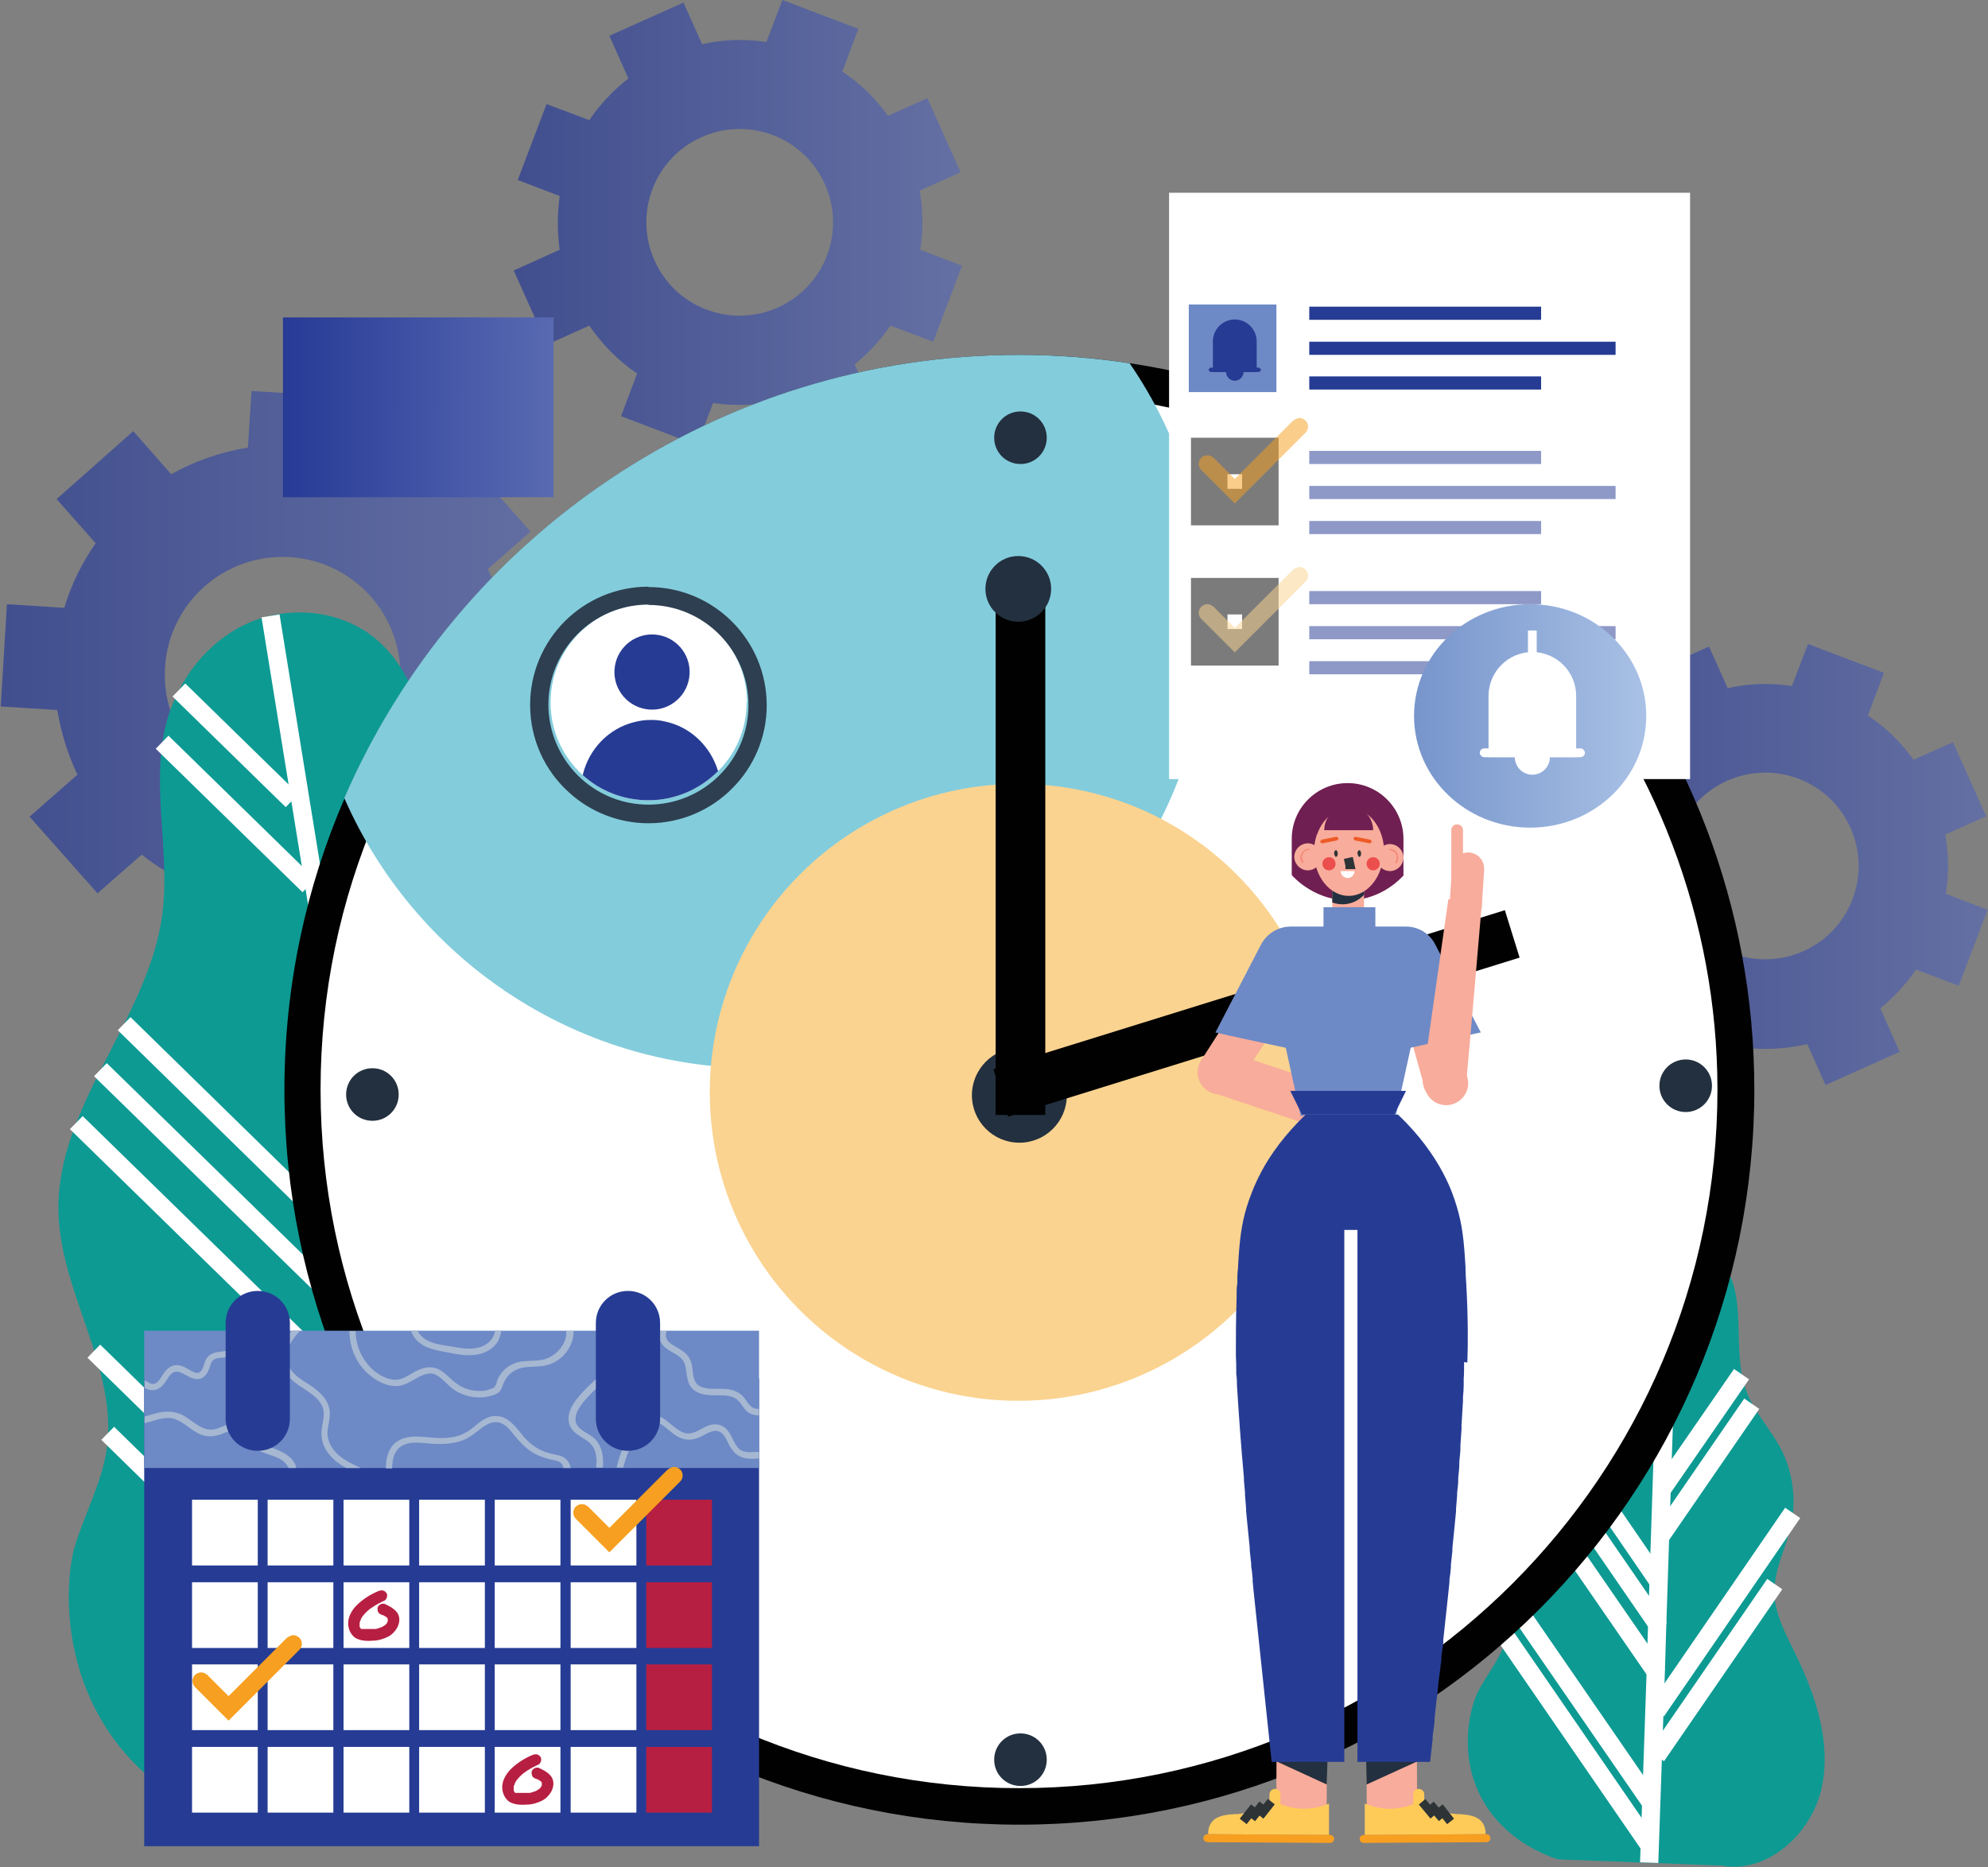 <svg xmlns="http://www.w3.org/2000/svg" xmlns:xlink="http://www.w3.org/1999/xlink" id="Layer_2" data-name="Layer 2" viewBox="0 0 54.45 51.14"><rect x="0" y="0" width="54.45" height="51.14" fill="#808080" stroke="none"/><defs><style>      .cls-1 {        fill: #6f1f51;      }      .cls-2 {        stroke: #010101;      }      .cls-2, .cls-3, .cls-4, .cls-5 {        fill: none;        stroke-miterlimit: 10;      }      .cls-6 {        fill: #f8ac9b;      }      .cls-7 {        fill: #2e3436;      }      .cls-8 {        fill: #010101;      }      .cls-9 {        fill: #f79f21;      }      .cls-10 {        fill: url(#Degradado_sin_nombre_9-3);      }      .cls-10, .cls-11, .cls-12 {        opacity: .7;      }      .cls-11 {        fill: url(#Degradado_sin_nombre_9-2);      }      .cls-13 {        fill: #6d8ac6;      }      .cls-14 {        fill: #ee5b26;      }      .cls-15 {        fill: #0d9a93;      }      .cls-16 {        fill: #eb4e4c;      }      .cls-17 {        fill: #b71f42;      }      .cls-18 {        fill: #fad390;      }      .cls-19 {        fill: #2d3f50;      }      .cls-20 {        fill: #83ccdc;      }      .cls-21 {        fill: #23303f;      }      .cls-3 {        stroke: #fff;      }      .cls-3, .cls-4 {        stroke-width: .5px;      }      .cls-22 {        fill: #fff;      }      .cls-4, .cls-5 {        stroke: #2e3436;      }      .cls-5 {        stroke-width: .25px;      }      .cls-23 {        fill: #ffcb58;      }      .cls-24 {        fill: url(#Degradado_sin_nombre_9-5);      }      .cls-25 {        fill: url(#Degradado_sin_nombre_9-4);      }      .cls-26 {        fill: #263c94;      }      .cls-27 {        opacity: .52;      }      .cls-28 {        fill: #a6b7d1;      }      .cls-29 {        fill: url(#Degradado_sin_nombre_73);      }      .cls-12 {        fill: url(#Degradado_sin_nombre_9);      }      .cls-30 {        fill: #f58a78;      }    </style><linearGradient id="Degradado_sin_nombre_9" data-name="Degradado sin nombre 9" x1="0" y1="18.46" x2="15.53" y2="18.46" gradientUnits="userSpaceOnUse"><stop offset="0" stop-color="#273a96"></stop><stop offset="1" stop-color="#596ab2"></stop></linearGradient><linearGradient id="Degradado_sin_nombre_9-2" data-name="Degradado sin nombre 9" x1="14.09" y1="6.08" x2="26.36" y2="6.08" xlink:href="#Degradado_sin_nombre_9"></linearGradient><linearGradient id="Degradado_sin_nombre_9-3" data-name="Degradado sin nombre 9" x1="42.18" y1="23.72" x2="54.45" y2="23.72" xlink:href="#Degradado_sin_nombre_9"></linearGradient><linearGradient id="Degradado_sin_nombre_9-4" data-name="Degradado sin nombre 9" x1="7.75" y1="11.16" x2="15.16" y2="11.16" xlink:href="#Degradado_sin_nombre_9"></linearGradient><linearGradient id="Degradado_sin_nombre_9-5" data-name="Degradado sin nombre 9" x1="7.75" y1="10.12" x2="15.19" y2="10.12" xlink:href="#Degradado_sin_nombre_9"></linearGradient><linearGradient id="Degradado_sin_nombre_73" data-name="Degradado sin nombre 73" x1="38.74" y1="19.61" x2="45.09" y2="19.61" gradientUnits="userSpaceOnUse"><stop offset="0" stop-color="#7795cc"></stop><stop offset="1" stop-color="#a9c1e5"></stop></linearGradient></defs><g id="Layer_1-2" data-name="Layer 1"><g><path class="cls-12" d="M13.98,17.49c-.1-.67-.32-1.32-.62-1.9l1.17-1.03-1.86-2.1-1.12.99c-.58-.44-1.24-.78-1.96-1l.1-1.57-2.8-.17-.1,1.55c-.75.12-1.46.37-2.1.73l-1.04-1.18-2.1,1.86,1.07,1.21c-.37.53-.67,1.13-.86,1.77l-1.57-.1-.17,2.8,1.55.1c.1.62.29,1.22.55,1.77l-1.31,1.15,1.86,2.1,1.21-1.06c.61.48,1.31.86,2.07,1.09l-.1,1.57,2.8.17.1-1.55c.8-.12,1.56-.4,2.23-.8l1.02,1.16,2.1-1.86-1.09-1.24c.33-.5.6-1.06.78-1.65l1.57.1.17-2.8-1.55-.1ZM10.96,18.68c-.11,1.78-1.64,3.13-3.42,3.02-1.78-.11-3.13-1.64-3.02-3.42.11-1.78,1.64-3.13,3.42-3.02,1.78.11,3.13,1.64,3.02,3.42Z"></path><path class="cls-11" d="M25.21,6.81c.08-.54.07-1.07-.02-1.59l1.12-.5-.91-2.03-1.08.48c-.34-.47-.75-.88-1.25-1.21l.44-1.17-2.08-.79-.44,1.15c-.6-.09-1.19-.07-1.76.06l-.51-1.14-2.03.91.52,1.17c-.41.32-.77.7-1.07,1.14l-1.17-.44-.79,2.08,1.15.44c-.07.49-.07.99,0,1.47l-1.26.57.91,2.03,1.16-.52c.35.51.79.96,1.31,1.31l-.44,1.17,2.08.79.44-1.15c.64.09,1.27.06,1.88-.08l.5,1.12,2.03-.91-.53-1.19c.37-.3.7-.66.98-1.06l1.17.44.79-2.08-1.15-.44ZM22.65,7c-.5,1.32-1.98,1.98-3.3,1.48-1.32-.5-1.98-1.98-1.48-3.3.5-1.32,1.98-1.98,3.3-1.48,1.32.5,1.98,1.98,1.48,3.3Z"></path><path class="cls-10" d="M53.3,24.45c.08-.54.07-1.07-.02-1.59l1.12-.5-.91-2.03-1.08.48c-.34-.47-.75-.88-1.25-1.21l.44-1.17-2.08-.79-.44,1.15c-.6-.09-1.19-.07-1.76.06l-.51-1.14-2.03.91.52,1.17c-.41.32-.77.7-1.07,1.14l-1.17-.44-.79,2.08,1.15.44c-.07.49-.07.99,0,1.47l-1.26.57.91,2.03,1.16-.52c.35.51.79.96,1.31,1.31l-.44,1.17,2.08.79.44-1.15c.64.09,1.27.06,1.88-.08l.5,1.12,2.03-.91-.53-1.19c.37-.3.7-.66.98-1.06l1.17.44.79-2.08-1.15-.44ZM50.74,24.63c-.5,1.32-1.98,1.98-3.3,1.48-1.32-.5-1.98-1.98-1.48-3.3.5-1.32,1.98-1.98,3.3-1.48,1.32.5,1.98,1.98,1.48,3.3Z"></path><g><rect class="cls-25" x="7.75" y="8.7" width="7.41" height="4.92"></rect><polygon class="cls-24" points="11.47 11.53 7.75 8.7 15.19 8.7 11.47 11.53"></polygon></g><g><path class="cls-15" d="M16.42,48.96c2.5.04,4.43-2.53,4.49-5.03.06-2.5-1.27-4.81-2.78-6.8-.7-.91-1.46-1.84-1.69-2.96-.24-1.17.15-2.38.18-3.58.04-1.44-.45-2.89-1.36-4-.73-.89-1.7-1.57-2.31-2.54-1.29-2.04-.83-5.09-2.72-6.6-.95-.75-2.33-.87-3.44-.38-1.11.5-1.92,1.55-2.23,2.72-.45,1.72.12,3.54-.12,5.3-.4,2.85-2.89,5.2-2.84,8.08.04,2.24,1.65,4.32,1.32,6.54-.14.94-.63,1.8-.89,2.71-.18.64-.44,2.92.93,4.99,1.64,2.48,4.51,2.82,4.95,2.87,2.84-.45,5.68-.89,8.52-1.34Z"></path><polyline class="cls-3" points="7.41 16.87 9.54 30.02 10.68 37.04 11.09 39.54 12.71 49.54 12.71 49.54"></polyline><line class="cls-3" x1="12.5" y1="23.17" x2="9.54" y2="30.02"></line><line class="cls-3" x1="13.35" y1="24.6" x2="10" y2="32.35"></line><line class="cls-3" x1="16.6" y1="29.88" x2="11.53" y2="41.59"></line><line class="cls-3" x1="16.38" y1="33.76" x2="11.99" y2="43.92"></line><line class="cls-3" x1="10.23" y1="34.72" x2="3.4" y2="28.04"></line><polyline class="cls-3" points="2.75 29.3 10.68 37.04 10.69 37.05"></polyline><polyline class="cls-3" points="2.09 30.75 11.09 39.54 11.21 39.66"></polyline><line class="cls-3" x1="8" y1="21.93" x2="4.9" y2="18.9"></line><line class="cls-3" x1="8.46" y1="24.26" x2="4.44" y2="20.33"></line><line class="cls-3" x1="12.09" y1="46.32" x2="2.57" y2="37.01"></line><line class="cls-3" x1="12.55" y1="48.65" x2="2.95" y2="39.26"></line></g><g><path class="cls-15" d="M47.11,51.09c1.26.27,2.5-.84,2.78-2.1.28-1.26-.16-2.56-.73-3.72-.26-.53-.56-1.08-.56-1.67,0-.62.31-1.19.45-1.79.16-.72.06-1.51-.29-2.16-.28-.52-.7-.96-.92-1.52-.45-1.16.09-2.66-.72-3.61-.41-.48-1.1-.67-1.71-.53-.61.14-1.13.59-1.4,1.16-.4.82-.29,1.81-.59,2.67-.49,1.4-1.98,2.35-2.24,3.81-.2,1.14.41,2.36.01,3.44-.17.46-.5.85-.72,1.29-.15.3-.51,1.44-.02,2.62.59,1.42,2,1.88,2.22,1.95,1.48.06,2.97.11,4.45.17Z"></path><polyline class="cls-3" points="45.74 33.94 45.51 40.81 45.39 44.48 45.35 45.79 45.17 51.02 45.17 51.02"></polyline><line class="cls-3" x1="47.7" y1="37.64" x2="45.51" y2="40.81"></line><line class="cls-3" x1="47.98" y1="38.45" x2="45.51" y2="42.04"></line><line class="cls-3" x1="49.1" y1="41.44" x2="45.37" y2="46.87"></line><line class="cls-3" x1="48.61" y1="43.39" x2="45.37" y2="48.1"></line><line class="cls-3" x1="45.39" y1="43.27" x2="42.6" y2="39.2"></line><polyline class="cls-3" points="42.15 39.77 45.39 44.48 45.39 44.49"></polyline><polyline class="cls-3" points="41.66 40.44 45.35 45.79 45.39 45.86"></polyline><line class="cls-3" x1="45.54" y1="36.56" x2="44.27" y2="34.72"></line><line class="cls-3" x1="45.54" y1="37.79" x2="43.89" y2="35.4"></line><line class="cls-3" x1="45.18" y1="49.32" x2="41.28" y2="43.66"></line><line class="cls-3" x1="45.18" y1="50.55" x2="41.25" y2="44.84"></line></g><g><g><path class="cls-22" d="M27.92,49.47c-10.82,0-19.63-8.8-19.63-19.63,0-2.71.54-5.33,1.61-7.79,3.11-7.19,10.18-11.84,18.02-11.84.99,0,1.98.07,2.96.22,9.5,1.44,16.67,9.78,16.67,19.41,0,10.82-8.8,19.63-19.63,19.63Z"></path><path class="cls-8" d="M27.92,10.72c.96,0,1.93.07,2.88.22,9.26,1.4,16.24,9.53,16.24,18.91,0,10.55-8.58,19.13-19.13,19.13s-19.13-8.58-19.13-19.13c0-2.64.53-5.19,1.57-7.59,3.03-7.01,9.93-11.54,17.56-11.54M27.92,9.72c-8.28,0-15.39,5-18.48,12.14-1.06,2.45-1.65,5.15-1.65,7.99,0,11.12,9.01,20.13,20.13,20.13s20.13-9.01,20.13-20.13c0-10.08-7.42-18.44-17.1-19.9-.99-.15-2-.23-3.03-.23h0Z"></path></g><path class="cls-20" d="M33.1,16.91c0,6.82-5.53,12.35-12.35,12.35-5.06,0-9.41-3.04-11.32-7.4,3.09-7.14,10.2-12.14,18.48-12.14,1.03,0,2.04.08,3.03.23,1.36,1.98,2.15,4.38,2.15,6.97Z"></path><circle class="cls-18" cx="27.89" cy="29.92" r="8.45"></circle><g><circle class="cls-21" cx="27.92" cy="30" r="1.3"></circle><rect class="cls-2" x="27.77" y="16.37" width=".36" height="13.67"></rect><rect class="cls-2" x="34.24" y="20.92" width=".36" height="13.67" transform="translate(50.7 -13.35) rotate(72.73)"></rect><circle class="cls-21" cx="27.89" cy="16.13" r=".9"></circle></g><path class="cls-21" d="M28.67,11.99c0,.4-.32.72-.72.72s-.72-.32-.72-.72.32-.72.72-.72.72.32.72.72Z"></path><path class="cls-21" d="M10.92,29.98c0,.4-.32.72-.72.72s-.72-.32-.72-.72.32-.72.72-.72.72.32.72.72Z"></path><path class="cls-21" d="M28.67,48.2c0,.4-.32.72-.72.72s-.72-.32-.72-.72.32-.72.72-.72.72.32.72.72Z"></path><circle class="cls-21" cx="46.17" cy="29.74" r=".72"></circle></g><g><g><g><g><rect class="cls-26" x="3.95" y="37.76" width="16.84" height="12.81"></rect><g><rect class="cls-22" x="7.33" y="41.08" width="1.8" height="1.8"></rect><rect class="cls-22" x="5.26" y="41.08" width="1.8" height="1.8"></rect><rect class="cls-22" x="9.41" y="41.08" width="1.8" height="1.8"></rect><rect class="cls-22" x="11.48" y="41.08" width="1.8" height="1.8"></rect><rect class="cls-22" x="13.55" y="41.08" width="1.8" height="1.8"></rect><rect class="cls-22" x="15.63" y="41.08" width="1.8" height="1.8"></rect><rect class="cls-17" x="17.7" y="41.08" width="1.8" height="1.8"></rect><rect class="cls-22" x="7.33" y="43.34" width="1.8" height="1.8"></rect><rect class="cls-22" x="5.26" y="43.34" width="1.8" height="1.8"></rect><rect class="cls-22" x="9.41" y="43.34" width="1.8" height="1.8"></rect><rect class="cls-22" x="11.48" y="43.34" width="1.8" height="1.8"></rect><rect class="cls-22" x="13.55" y="43.34" width="1.8" height="1.8"></rect><rect class="cls-22" x="15.63" y="43.34" width="1.8" height="1.8"></rect><rect class="cls-17" x="17.7" y="43.34" width="1.8" height="1.8"></rect><rect class="cls-22" x="7.33" y="45.59" width="1.8" height="1.8"></rect><rect class="cls-22" x="5.26" y="45.59" width="1.8" height="1.8"></rect><rect class="cls-22" x="9.41" y="45.59" width="1.8" height="1.8"></rect><rect class="cls-22" x="11.48" y="45.59" width="1.8" height="1.8"></rect><rect class="cls-22" x="13.55" y="45.59" width="1.8" height="1.8"></rect><rect class="cls-22" x="15.63" y="45.59" width="1.8" height="1.8"></rect><rect class="cls-17" x="17.7" y="45.59" width="1.8" height="1.8"></rect><rect class="cls-22" x="7.33" y="47.85" width="1.8" height="1.8"></rect><rect class="cls-22" x="5.26" y="47.85" width="1.8" height="1.8"></rect><rect class="cls-22" x="9.41" y="47.85" width="1.8" height="1.8"></rect><rect class="cls-22" x="11.48" y="47.85" width="1.8" height="1.8"></rect><rect class="cls-22" x="13.55" y="47.85" width="1.8" height="1.8"></rect><rect class="cls-22" x="15.63" y="47.85" width="1.8" height="1.8"></rect><rect class="cls-17" x="17.7" y="47.85" width="1.8" height="1.8"></rect></g><path class="cls-13" d="M3.95,36.45v3.76h16.84v-3.76H3.95Z"></path><path class="cls-28" d="M6.88,36.45c-.03.17-.1.34-.23.47-.13.13-.3.23-.48.26-.09.02-.2,0-.29.05-.07.03-.1.1-.12.17-.05.15-.1.3-.26.36-.15.05-.29-.03-.42-.1-.11-.06-.24-.14-.36-.05-.11.08-.16.22-.25.32-.1.12-.25.18-.41.13-.03-.01-.07-.03-.1-.04v-.21h.01c.08.05.17.12.27.09.11-.04.18-.19.24-.28.07-.1.16-.19.29-.22.14-.03.28.04.4.11.09.05.23.15.32.06.09-.08.1-.25.16-.35.1-.16.26-.18.43-.2.17-.02.32-.09.44-.21.1-.1.16-.22.19-.36h.18Z"></path><path class="cls-28" d="M8.1,40.21h-.19c-.03-.06-.08-.12-.13-.17-.15-.13-.35-.17-.53-.24-.15-.05-.3-.13-.38-.28-.08-.14-.09-.32-.27-.36-.17-.03-.33.04-.48.1-.17.07-.35.11-.54.06-.3-.08-.5-.35-.79-.45-.18-.06-.36-.02-.53.03-.1.03-.2.06-.3.08v-.18c.13-.03.26-.08.4-.11.21-.04.42-.03.62.06.28.14.55.47.89.4.19-.04.35-.15.54-.18.16-.03.35,0,.47.13.12.14.11.34.28.44.15.09.34.12.5.2.17.08.34.19.42.36.01.03.02.05.03.08Z"></path><path class="cls-28" d="M9.87,40.21h-.39c-.23-.13-.44-.29-.57-.53-.09-.16-.12-.34-.1-.52.02-.19.09-.38.04-.57-.09-.32-.44-.48-.69-.66-.28-.2-.5-.47-.46-.84.02-.25.14-.46.29-.64h.23c-.22.23-.41.51-.35.84.06.32.37.49.62.65.25.17.51.39.54.71.02.19-.04.37-.06.55-.01.17.04.32.13.46.18.27.48.41.76.54Z"></path><path class="cls-28" d="M15.61,40.21h-.18c-.02-.12-.09-.18-.2-.2-.24-.05-.47-.11-.68-.25-.18-.12-.32-.27-.45-.43-.11-.14-.24-.31-.41-.36-.2-.06-.37.05-.52.16-.17.13-.33.27-.54.34-.22.07-.45.09-.68.08-.22,0-.44-.05-.65-.03-.2.01-.39.1-.48.29-.06.13-.08.27-.08.41h-.17c0-.19.03-.39.13-.55.14-.23.39-.31.64-.32.24-.01.48.04.72.04.25,0,.51-.03.73-.17.19-.11.34-.29.54-.38.2-.09.41-.07.59.06.17.12.3.3.43.46.16.18.36.33.58.41.11.04.23.06.35.09.11.02.21.07.28.17.04.06.06.13.07.2Z"></path><path class="cls-28" d="M15.71,36.45c0,.05,0,.11-.01.16-.06.34-.3.63-.62.75-.32.13-.7.01-1,.19-.13.08-.23.2-.29.34-.03.08-.05.16-.11.23-.06.06-.14.09-.22.11-.3.09-.64.05-.92-.1-.14-.07-.25-.18-.36-.29-.11-.1-.23-.21-.38-.22-.14,0-.27.06-.39.13-.13.07-.25.15-.39.19-.32.09-.65-.07-.89-.27-.36-.29-.56-.75-.56-1.21h.17c0,.49.27.98.7,1.22.13.07.29.13.45.11.14-.02.26-.09.37-.16.24-.14.49-.25.76-.12.12.06.22.16.32.25.11.1.22.19.36.25.13.06.28.09.43.09.08,0,.16,0,.23-.03.06-.02.15-.03.19-.09.05-.06.06-.15.09-.22.03-.06.07-.12.11-.17.09-.11.2-.19.33-.24.3-.13.65-.02.95-.16.25-.12.44-.35.48-.62,0-.04,0-.08,0-.11h.17Z"></path><path class="cls-28" d="M13.73,36.45c-.01.09-.04.17-.07.25-.11.22-.33.35-.57.4-.29.05-.57,0-.85-.06-.26-.05-.54-.09-.75-.26-.11-.09-.19-.2-.23-.33h.18c.05.12.17.22.29.28.21.1.45.12.68.16.23.04.47.08.7.02.2-.05.36-.18.43-.37,0-.03.02-.06.02-.09h.18Z"></path><path class="cls-28" d="M17.08,37.37c-.12.14-.26.25-.41.37-.17.13-.33.28-.48.43-.22.23-.65.68-.29.97.13.11.3.17.41.29.12.13.18.3.2.47.01.1.01.2,0,.3h-.18c0-.07,0-.12.01-.14,0-.18-.03-.37-.15-.5-.11-.12-.26-.18-.39-.28-.14-.1-.23-.25-.23-.42,0-.18.09-.35.19-.49.12-.16.26-.31.41-.45.14-.14.3-.26.45-.39.13-.1.26-.21.35-.34.1-.15.11-.31.06-.48-.03-.09-.07-.18-.09-.26h.18c.04.12.1.24.12.37.03.2-.05.39-.17.54Z"></path><path class="cls-28" d="M20.79,38.59v.18c-.09,0-.18-.02-.26-.06-.12-.07-.18-.18-.26-.29-.16-.21-.41-.2-.65-.2-.21,0-.45-.01-.62-.15-.19-.16-.18-.39-.22-.62-.02-.1-.06-.19-.14-.26-.06-.06-.14-.1-.21-.14-.15-.09-.31-.18-.36-.36-.03-.08-.02-.16,0-.23h.19c-.04.1-.03.21.06.3.11.1.26.16.38.25.16.11.24.26.26.45.03.19.02.41.21.51.17.09.38.07.57.07.2,0,.41.03.57.17.15.13.21.38.44.38,0,0,.02,0,.03,0Z"></path><path class="cls-28" d="M20.79,39.78v.17c-.1,0-.21.02-.32,0-.22-.02-.36-.14-.47-.32-.08-.13-.13-.32-.27-.4-.17-.11-.38.05-.53.12-.21.1-.41.12-.62.01-.21-.11-.37-.32-.59-.41-.1-.04-.22-.06-.32,0-.1.07-.16.18-.21.28-.17.3-.3.63-.39.97h-.18c.03-.14.07-.28.12-.41.1-.29.23-.6.42-.84.07-.1.17-.18.29-.2.13-.03.26,0,.37.06.23.11.39.34.63.43.24.09.44-.09.65-.18.19-.08.4-.06.54.1.13.14.17.33.29.48.14.18.36.13.56.13Z"></path></g><path class="cls-26" d="M7.06,39.74h0c-.49,0-.88-.39-.88-.88v-2.62c0-.49.39-.88.88-.88h0c.49,0,.88.39.88.88v2.62c0,.49-.39.88-.88.88Z"></path><path class="cls-26" d="M17.2,39.74h0c-.49,0-.88-.39-.88-.88v-2.62c0-.49.39-.88.88-.88h0c.49,0,.88.39.88.88v2.62c0,.49-.39.88-.88.88Z"></path></g><path class="cls-17" d="M10.42,43.56c-.24.09-.45.22-.63.39s-.31.42-.23.67c.02.07.05.12.1.18s.11.09.18.11c.11.04.25.04.37.03.14,0,.27-.04.4-.1.11-.05.2-.14.26-.24.08-.14.1-.31,0-.44-.09-.11-.21-.17-.34-.23-.03-.01-.09,0-.12.02s-.06.05-.07.09c0,.04,0,.08.02.12s.05.05.09.07c0,0,0,0,.01,0,.02,0-.01,0-.01,0,0,0,.02.01.03.01.02,0,.04.02.06.03.02,0,.03.02.05.03,0,0,0,0,.01,0-.03-.02-.02-.02-.01,0s.02.01.02.02c0,0,.03.03,0,0s0,0,0,.01c0,0,0,.02.01.02-.02-.03-.01-.03,0-.02,0,0,0,.01,0,.02,0,.02,0,0,0-.02,0,0,0,.02,0,.02,0,0,0,.02,0,.02,0,0,0-.03,0-.02,0,.01,0,.03,0,.04,0,0,0,.01,0,.02,0,.02.01-.03,0,0-.01.02-.02.04-.03.06,0,0,0,0,0,.01,0,0,.02-.03,0-.01,0,0-.01.02-.02.02-.02.02-.03.03-.05.04.02-.02.02-.02.01,0,0,0,0,0-.01,0-.01,0-.02.01-.03.02-.02.01-.04.02-.06.03-.02.01.01,0,.01,0,0,0-.01,0-.02,0-.02,0-.03.01-.05.02-.02,0-.05.01-.07.02-.01,0-.03,0-.04,0-.02,0,.03,0,.01,0,0,0-.02,0-.02,0-.05,0-.11,0-.16,0-.02,0-.05,0-.07,0-.01,0-.02,0-.04,0,0,0,.04,0,.01,0,0,0-.01,0-.02,0-.01,0-.02,0-.03,0,0,0-.02,0-.03,0,.02,0,.03.01.01,0,0,0-.01,0-.02,0s0,0-.01,0c0,0-.03-.02,0,0s0,0-.01-.01c0,0-.03-.03-.01-.01s0,0,0-.01c0,0-.02-.03-.02-.03,0,0,.01.04,0,.01,0,0,0,0,0-.01,0-.01,0-.02,0-.03,0,0,0-.04,0-.01,0,.03,0,0,0,0s0-.01,0-.02c0-.01,0-.02,0-.03,0,0,0-.01,0-.02,0-.01,0-.02,0,.02,0-.02,0-.05.02-.07,0,0,0-.02.01-.03,0,.03-.01.02,0,.01,0,0,0-.01,0-.02.01-.02.02-.04.04-.07,0,0,.01-.02.02-.03.01-.02-.02.02,0,0,0,0,0,0,.01-.01.02-.02.03-.04.05-.06.04-.04.08-.08.12-.11,0,0,0,0,.01-.01,0,0,.03-.02,0,0-.02.01,0,0,0,0,0,0,.01,0,.02-.01.02-.02.05-.03.07-.05.05-.03.1-.06.15-.09.03-.01.05-.02.08-.04,0,0,.02-.01,0,0-.02.01,0,0,0,0,.01,0,.03-.01.04-.02.04-.01.07-.03.09-.07.02-.03.03-.08.02-.12-.02-.07-.11-.13-.18-.1h0Z"></path><path class="cls-17" d="M14.64,48.05c-.24.09-.45.22-.63.39s-.31.42-.23.67c.02.07.05.12.1.18s.11.09.18.11c.11.04.25.04.37.03.14,0,.27-.04.4-.1.11-.05.2-.14.26-.24.08-.14.1-.31,0-.44-.09-.11-.21-.17-.34-.23-.03-.01-.09,0-.12.02s-.06.05-.07.09c0,.04,0,.08.02.12s.05.05.09.07c0,0,0,0,.01,0,.02,0-.01,0-.01,0,0,0,.02.01.03.01.02,0,.04.02.06.03.02,0,.03.02.05.03,0,0,0,0,.01,0-.03-.02-.02-.02-.01,0s.02.01.02.02c0,0,.03.03,0,0s0,0,0,.01c0,0,0,.02.01.02-.02-.03-.01-.03,0-.02,0,0,0,.01,0,.02,0,.02,0,0,0-.02,0,0,0,.02,0,.02,0,0,0,.02,0,.02,0,0,0-.03,0-.02,0,.01,0,.03,0,.04,0,0,0,.01,0,.02,0,.02.01-.03,0,0-.01.02-.02.04-.03.06,0,0,0,0,0,.01,0,0,.02-.03,0-.01,0,0-.01.02-.02.02-.02.02-.03.03-.05.04.02-.02.02-.02.01,0,0,0,0,0-.01,0-.01,0-.02.01-.03.02-.02.01-.04.02-.06.03-.02.01.01,0,.01,0,0,0-.01,0-.02,0-.02,0-.03.01-.05.02-.02,0-.05.01-.07.02-.01,0-.03,0-.04,0-.02,0,.03,0,.01,0,0,0-.02,0-.02,0-.05,0-.11,0-.16,0-.02,0-.05,0-.07,0-.01,0-.02,0-.04,0,0,0,.04,0,.01,0,0,0-.01,0-.02,0-.01,0-.02,0-.03,0,0,0-.02,0-.03,0,.02,0,.03.01.01,0,0,0-.01,0-.02,0s0,0-.01,0c0,0-.03-.02,0,0s0,0-.01-.01c0,0-.03-.03-.01-.01s0,0,0-.01c0,0-.02-.03-.02-.03,0,0,.01.04,0,.01,0,0,0,0,0-.01,0-.01,0-.02,0-.03,0,0,0-.04,0-.01,0,.03,0,0,0,0s0-.01,0-.02c0-.01,0-.02,0-.03,0,0,0-.01,0-.02,0-.01,0-.02,0,.02,0-.02,0-.05.02-.07,0,0,0-.02.01-.03,0,.03-.01.02,0,.01,0,0,0-.01,0-.02.01-.02.02-.04.04-.07,0,0,.01-.02.02-.03.01-.02-.02.02,0,0,0,0,0,0,.01-.01.02-.02.03-.04.05-.06.04-.04.08-.08.12-.11,0,0,0,0,.01-.01,0,0,.03-.02,0,0-.02.01,0,0,0,0,0,0,.01,0,.02-.01.02-.02.05-.03.07-.05.05-.03.1-.06.15-.09.03-.01.05-.02.08-.04,0,0,.02-.01,0,0-.02.01,0,0,0,0,.01,0,.03-.01.04-.02.04-.01.07-.03.09-.07.02-.03.03-.08.02-.12-.02-.07-.11-.13-.18-.1h0Z"></path><path class="cls-9" d="M8.19,45.2l-1.93,1.93-.92-.92c-.09-.09-.09-.24,0-.33.04-.04.1-.07.17-.07s.12.03.17.07l.58.58,1.6-1.6s.1-.07.17-.07.12.03.17.07c.09.09.09.24,0,.33Z"></path><path class="cls-9" d="M18.62,40.59l-1.93,1.93-.92-.92c-.09-.09-.09-.24,0-.33.04-.04.1-.07.17-.07s.12.03.17.07l.58.58,1.6-1.6s.1-.07.17-.07.12.03.17.07c.09.09.09.24,0,.33Z"></path></g><g><rect class="cls-22" x="32.02" y="5.28" width="14.27" height="16.06"></rect><g><g><rect class="cls-26" x="35.86" y="8.4" width="6.35" height=".36"></rect><rect class="cls-26" x="35.86" y="10.31" width="6.35" height=".36"></rect><rect class="cls-26" x="35.86" y="9.36" width="8.39" height=".36"></rect></g><g class="cls-27"><rect class="cls-26" x="35.86" y="12.35" width="6.35" height=".36"></rect><rect class="cls-26" x="35.86" y="14.27" width="6.35" height=".36"></rect><rect class="cls-26" x="35.86" y="13.31" width="8.39" height=".36"></rect></g><g class="cls-27"><rect class="cls-26" x="35.86" y="16.19" width="6.35" height=".36"></rect><rect class="cls-26" x="35.86" y="18.11" width="6.35" height=".36"></rect><rect class="cls-26" x="35.86" y="17.15" width="8.39" height=".36"></rect></g><g class="cls-27"><rect class="cls-22" x="33.12" y="12.49" width="1.4" height="1.4"></rect><path class="cls-8" d="M34.02,12.99v.4h-.4v-.4h.4M35.02,11.99h-2.4v2.4h2.4v-2.4h0Z"></path></g><g class="cls-27"><rect class="cls-22" x="33.12" y="16.33" width="1.4" height="1.4"></rect><path class="cls-8" d="M34.02,16.83v.4h-.4v-.4h.4M35.02,15.83h-2.4v2.4h2.4v-2.4h0Z"></path></g><g class="cls-27"><path class="cls-9" d="M35.75,11.86l-1.93,1.93-.92-.92c-.09-.09-.09-.24,0-.33.04-.04.1-.07.17-.07s.12.03.17.07l.58.58,1.6-1.6s.1-.07.17-.07.12.03.17.07c.09.09.09.24,0,.33Z"></path></g><g class="cls-27"><path class="cls-18" d="M35.75,15.94l-1.93,1.93-.92-.92c-.09-.09-.09-.24,0-.33.04-.04.1-.07.17-.07s.12.03.17.07l.58.58,1.6-1.6s.1-.07.17-.07.12.03.17.07c.09.09.09.24,0,.33Z"></path></g><rect class="cls-13" x="32.56" y="8.34" width="2.4" height="2.4"></rect></g></g><g><path class="cls-26" d="M34.42,10.19h-1.2v-.84c0-.33.27-.6.6-.6h0c.33,0,.6.27.6.6v.84Z"></path><path class="cls-26" d="M34.06,10.19c0,.13-.11.24-.24.24s-.24-.11-.24-.24.11-.24.24-.24.24.11.24.24Z"></path><path class="cls-26" d="M34.48,10.19h-1.32s-.06-.03-.06-.06h0s.03-.06.06-.06h1.32s.06.03.06.06h0s-.03.06-.06.06Z"></path></g><g><ellipse class="cls-29" cx="41.91" cy="19.61" rx="3.18" ry="3.06"></ellipse><path class="cls-22" d="M43.17,20.74h-2.4v-1.68c0-.66.54-1.2,1.2-1.2h0c.66,0,1.2.54,1.2,1.2v1.68Z"></path><circle class="cls-22" cx="41.97" cy="20.74" r=".48"></circle><rect class="cls-22" x="40.53" y="20.5" width="2.88" height=".24" rx=".12" ry=".12"></rect><rect class="cls-22" x="41.85" y="17.27" width=".24" height=".96"></rect></g><g><path class="cls-22" d="M20.45,19.23c0,.74-.29,1.4-.78,1.89-.49.49-1.16.8-1.91.8-.69,0-1.33-.26-1.8-.69-.54-.49-.88-1.2-.88-1.99,0-1.48,1.2-2.69,2.69-2.69s2.69,1.2,2.69,2.69Z"></path><path class="cls-19" d="M17.76,16.57c1.51,0,2.74,1.23,2.74,2.74,0,.73-.28,1.41-.79,1.92-.52.52-1.21.81-1.95.81-.68,0-1.33-.25-1.84-.71-.57-.52-.9-1.26-.9-2.03,0-1.51,1.23-2.74,2.74-2.74M17.76,16.07c-1.79,0-3.24,1.45-3.24,3.24,0,.95.41,1.81,1.07,2.4.57.52,1.34.84,2.17.84.9,0,1.72-.37,2.3-.96.58-.58.94-1.39.94-2.27,0-1.79-1.45-3.24-3.24-3.24h0Z"></path><g><circle class="cls-26" cx="17.86" cy="18.41" r="1.03" transform="translate(-3.18 33.08) rotate(-80.76)"></circle><path class="cls-26" d="M19.67,21.12c-.49.49-1.16.8-1.91.8-.69,0-1.33-.26-1.8-.69.17-.72.72-1.28,1.41-1.45.15-.04.3-.06.46-.06.13,0,.25.01.37.04.7.14,1.26.67,1.47,1.37Z"></path></g></g></g><g><g><rect class="cls-6" x="34.59" y="47.81" width="2.15" height="1.38" transform="translate(-13.01 83.94) rotate(-89.74)"></rect><g><g><polygon class="cls-23" points="33.08 50.25 36.4 50.27 36.4 50.26 33.09 50.25 33.08 50.25 33.08 50.25"></polygon><path class="cls-23" d="M36.4,49.41v.85s-3.31-.02-3.31-.02v-.02c0-.09.02-.21.1-.31.14-.18.38-.2.62-.22.03,0,.05,0,.08,0,.22-.02.52-.08.88-.22v-.32c0-.08.07-.15.15-.15.04,0,.08.02.11.04.03.03.04.06.04.11v.27c.13.05.3.1.51.12.38.03.68-.08.83-.14Z"></path><path class="cls-9" d="M32.96,50.35h0c0,.06.05.11.11.11l3.36.02c.06,0,.11-.05.11-.11h0c0-.06-.05-.11-.11-.11l-3.36-.02c-.06,0-.11.05-.11.11Z"></path></g><line class="cls-4" x1="34.76" y1="49.62" x2="34.57" y2="49.47"></line><line class="cls-4" x1="34.53" y1="49.69" x2="34.34" y2="49.54"></line><line class="cls-4" x1="34.3" y1="49.77" x2="34.11" y2="49.62"></line></g><polygon class="cls-21" points="36.34 48.88 34.97 48.25 34.97 47.75 36.37 47.76 36.34 48.88"></polygon></g><g><rect class="cls-6" x="37.43" y="47.43" width="1.38" height="2.15" transform="translate(-.22 .18) rotate(-.26)"></rect><g><g><polygon class="cls-23" points="40.7 50.25 37.38 50.27 37.38 50.26 40.68 50.25 40.69 50.25 40.7 50.25"></polygon><path class="cls-23" d="M37.38,49.41v.85s3.31-.02,3.31-.02v-.02c0-.09-.02-.21-.1-.31-.14-.18-.38-.2-.62-.22-.03,0-.05,0-.08,0-.22-.02-.52-.08-.88-.22v-.32c0-.08-.07-.15-.15-.15-.04,0-.08.02-.11.04-.03.03-.04.06-.04.11v.27c-.13.05-.3.1-.51.12-.38.03-.68-.08-.83-.14Z"></path><path class="cls-9" d="M40.82,50.35h0c0,.06-.05.11-.11.11l-3.36.02c-.06,0-.11-.05-.11-.11h0c0-.06.05-.11.11-.11l3.36-.02c.06,0,.11.05.11.11Z"></path></g><line class="cls-4" x1="39.02" y1="49.62" x2="39.2" y2="49.47"></line><line class="cls-4" x1="39.25" y1="49.69" x2="39.43" y2="49.54"></line><line class="cls-4" x1="39.48" y1="49.77" x2="39.67" y2="49.62"></line></g><polygon class="cls-21" points="37.43 48.88 38.81 48.25 38.8 47.75 37.41 47.76 37.43 48.88"></polygon></g><g><path class="cls-1" d="M38.45,23.97c-.09.1-.6.65-1.44.69-.95.04-1.55-.6-1.63-.69v-.99c0-.85.69-1.53,1.53-1.53h0c.85,0,1.53.69,1.53,1.53v.99Z"></path><g><rect class="cls-6" x="36.49" y="24.31" width=".87" height="1.38"></rect><path class="cls-21" d="M37.36,24.31v.2c-.15.16-.36.26-.59.26-.1,0-.19-.02-.28-.05v-.42h.87Z"></path></g><g><path class="cls-6" d="M38.44,23.49c0,.2-.17.37-.37.37s-.37-.17-.37-.37.17-.37.37-.37.37.17.37.37Z"></path><path class="cls-6" d="M36.19,23.47c0,.2-.17.37-.37.37s-.37-.17-.37-.37.17-.37.37-.37.37.17.37.37Z"></path><path class="cls-6" d="M37.89,23.34c0,.66-.43,1.2-.95,1.2s-.95-.54-.95-1.2c0-.15.02-.29.06-.42,0-.03.02-.05.03-.08.15-.41.48-.7.87-.7.02,0,.04,0,.06,0,.07,0,.14.02.21.04.4.14.69.61.69,1.15Z"></path><path class="cls-30" d="M38.24,23.64l-.03-.02s.07-.09.04-.19c-.03-.08-.1-.13-.19-.14v-.04c.11,0,.2.07.23.17.04.12-.04.23-.04.23Z"></path><path class="cls-30" d="M35.67,23.64s-.09-.11-.04-.23c.03-.09.12-.16.23-.17v.04c-.09,0-.16.06-.19.14-.03.1.03.19.04.19l-.03.02Z"></path></g><g><path class="cls-7" d="M37.18,23.38s.02.09.05.09.05-.04.05-.09-.02-.09-.05-.09-.05.04-.05.09Z"></path><path class="cls-7" d="M36.54,23.38s.02.09.05.09.05-.04.05-.09-.02-.09-.05-.09-.05.04-.05.09Z"></path><polyline class="cls-5" points="36.93 23.5 36.97 23.68 36.85 23.68"></polyline><path class="cls-14" d="M36.62,23.02l-.4.08s-.05-.01-.06-.04h0s.01-.05.04-.06l.4-.08s.05.01.06.04h0s-.01.05-.04.06Z"></path><path class="cls-14" d="M37.11,23.02l.4.08s.05-.01.06-.04h0s-.01-.05-.04-.06l-.4-.08s-.05.01-.06.04h0s.01.05.04.06Z"></path><path class="cls-22" d="M37.1,23.86c0,.11-.09.19-.19.19s-.19-.09-.19-.19h.39Z"></path></g><path class="cls-16" d="M36.58,23.66c0,.1-.08.18-.18.18s-.18-.08-.18-.18.08-.18.18-.18.18.08.18.18Z"></path><path class="cls-16" d="M37.79,23.66c0,.1-.08.18-.18.18s-.18-.08-.18-.18.08-.18.18-.18.18.08.18.18Z"></path><path class="cls-1" d="M37.61,22.74c0-.37-.3-.67-.67-.67s-.67.3-.67.67h1.33Z"></path></g><g><path class="cls-6" d="M36.03,26.22c0,.11-.03.22-.09.32l-1.69,2.63h0s-.18.28-.18.28l-.05.08-.11.17c-.18.28-.55.36-.83.18-.28-.18-.36-.55-.18-.83l.02-.04,2-3.12c.18-.28.55-.36.83-.18.18.11.28.31.28.51Z"></path><path class="cls-6" d="M37.78,30.19c.03.1.11.4-.01.73-.08.21-.2.35-.28.42-.21-.07-.42-.13-.63-.2-.08-.02-.15-.05-.23-.07l-3.41-1.14c-.21-.07-.35-.24-.4-.44-.02-.1-.02-.21.02-.32.02-.07.06-.14.11-.19.15-.19.41-.27.66-.19h.03s.26.1.26.1l.23.08h0s2.91.97,2.91.97c.01,0,.02,0,.03.01.05.02.09.03.14.05.19.07.39.13.58.2Z"></path></g><path class="cls-6" d="M39.77,30.25h0c-.32.09-.65-.1-.74-.42l-1.01-3.61c-.09-.32.1-.65.42-.74h0c.32-.09.65.1.74.42l1.01,3.61c.09.32-.1.65-.42.74Z"></path><g><g><path class="cls-13" d="M40.56,28.28l-.48.1-1.5.33-.4,1.83h-2.52l-.1-.47-.17-.78-.13-.58-.79-.17-.83-.18-.35-.08,1.25-2.41c.16-.3.47-.49.81-.49h3.16c.34,0,.65.19.8.49l.92,1.78.33.63Z"></path><rect class="cls-13" x="37" y="29.04" width="3.03" height=".08" transform="translate(1.87 60.48) rotate(-77.65)"></rect><rect class="cls-13" x="35.3" y="27.57" width=".08" height="3.03" transform="translate(-5.39 8.21) rotate(-12.32)"></rect></g><rect class="cls-13" x="36.25" y="24.85" width="1.42" height=".88"></rect></g><g><path class="cls-26" d="M40.1,37.31s0,.05,0,.08c0,.15,0,.27-.01.36,0,.03,0,.06,0,.08,0,.05,0,.08,0,.11,0,.11-.01.22-.02.33,0,.03,0,.07,0,.11-.01.22-.03.44-.04.66,0,.04,0,.07,0,.11-.01.14-.02.29-.03.44,0,.03,0,.05,0,.08,0,.12-.02.24-.03.36,0,.03,0,.05,0,.08,0,.12-.02.25-.03.37,0,.02,0,.05,0,.07,0,.11-.02.23-.03.34,0,.02,0,.05,0,.07-.01.12-.02.25-.03.37,0,.02,0,.05,0,.07-.03.34-.07.68-.1,1.01,0,.02,0,.05,0,.07-.01.13-.03.25-.04.37,0,.02,0,.05,0,.07-.01.12-.02.23-.04.34,0,.02,0,.05,0,.07-.01.13-.03.27-.04.39h0l-.13,1.2v.08s-.05.37-.05.37v.08s-.06.48-.06.48l-.02.15-.04.39-.02.15-.05.48v.08s-.05.37-.05.37v.08s-.07.63-.07.63h-1.99v-2.54h0v-12.03h-.36v14.57h-1.99l-.48-4.54h0c-.01-.13-.03-.26-.04-.4,0-.02,0-.05,0-.07-.01-.11-.02-.23-.04-.34,0-.02,0-.05,0-.07-.01-.12-.03-.25-.04-.37,0-.02,0-.05,0-.07-.03-.33-.07-.66-.1-1.01,0-.02,0-.05,0-.07-.01-.12-.02-.25-.03-.37,0-.02,0-.05,0-.07-.01-.11-.02-.23-.03-.34,0-.02,0-.05,0-.07-.08-.86-.14-1.73-.19-2.52,0-.06,0-.17-.02-.33,0-.03,0-.05,0-.08,0-.12,0-.25-.01-.41,0-.03,0-.06,0-.1,0-.4,0-.9.02-1.47,0-.03,0-.06,0-.1,0-.1,0-.21.02-.31,0-.03,0-.06,0-.09,0-.03,0-.06,0-.08,0-.09.01-.18.02-.26,0-.01,0-.02,0-.04.04-.71.09-1.14.24-1.63.08-.25.19-.56.38-.92,0-.01.01-.02.02-.04.25-.47.64-1.01,1.21-1.56h2.53c.59.56.98,1.12,1.23,1.59,0,.01.01.02.02.04.18.34.29.65.36.89.15.49.2.94.24,1.67,0,.01,0,.02,0,.04,0,.12.01.26.02.4.05.89.05,1.65.03,2.16Z"></path><polygon class="cls-26" points="35.66 30.53 35.34 29.88 38.51 29.88 38.19 30.53 35.66 30.53"></polygon></g><path class="cls-6" d="M39.52,30.19h0c-.33-.03-.58-.32-.55-.65.23-1.64.47-3.27.7-4.91.31.03.61.05.92.08-.14,1.64-.28,3.29-.43,4.93-.03.33-.32.58-.65.55Z"></path><path class="cls-6" d="M40.57,24.91l-.87-.06.07-1.09c.02-.24.22-.42.47-.41h0c.24.02.42.22.41.47l-.07,1.09Z"></path><path class="cls-6" d="M40.08,24.33h-.33v-1.59c0-.09.07-.16.16-.16h0c.09,0,.16.07.16.16v1.59Z"></path></g></g></g></svg>
